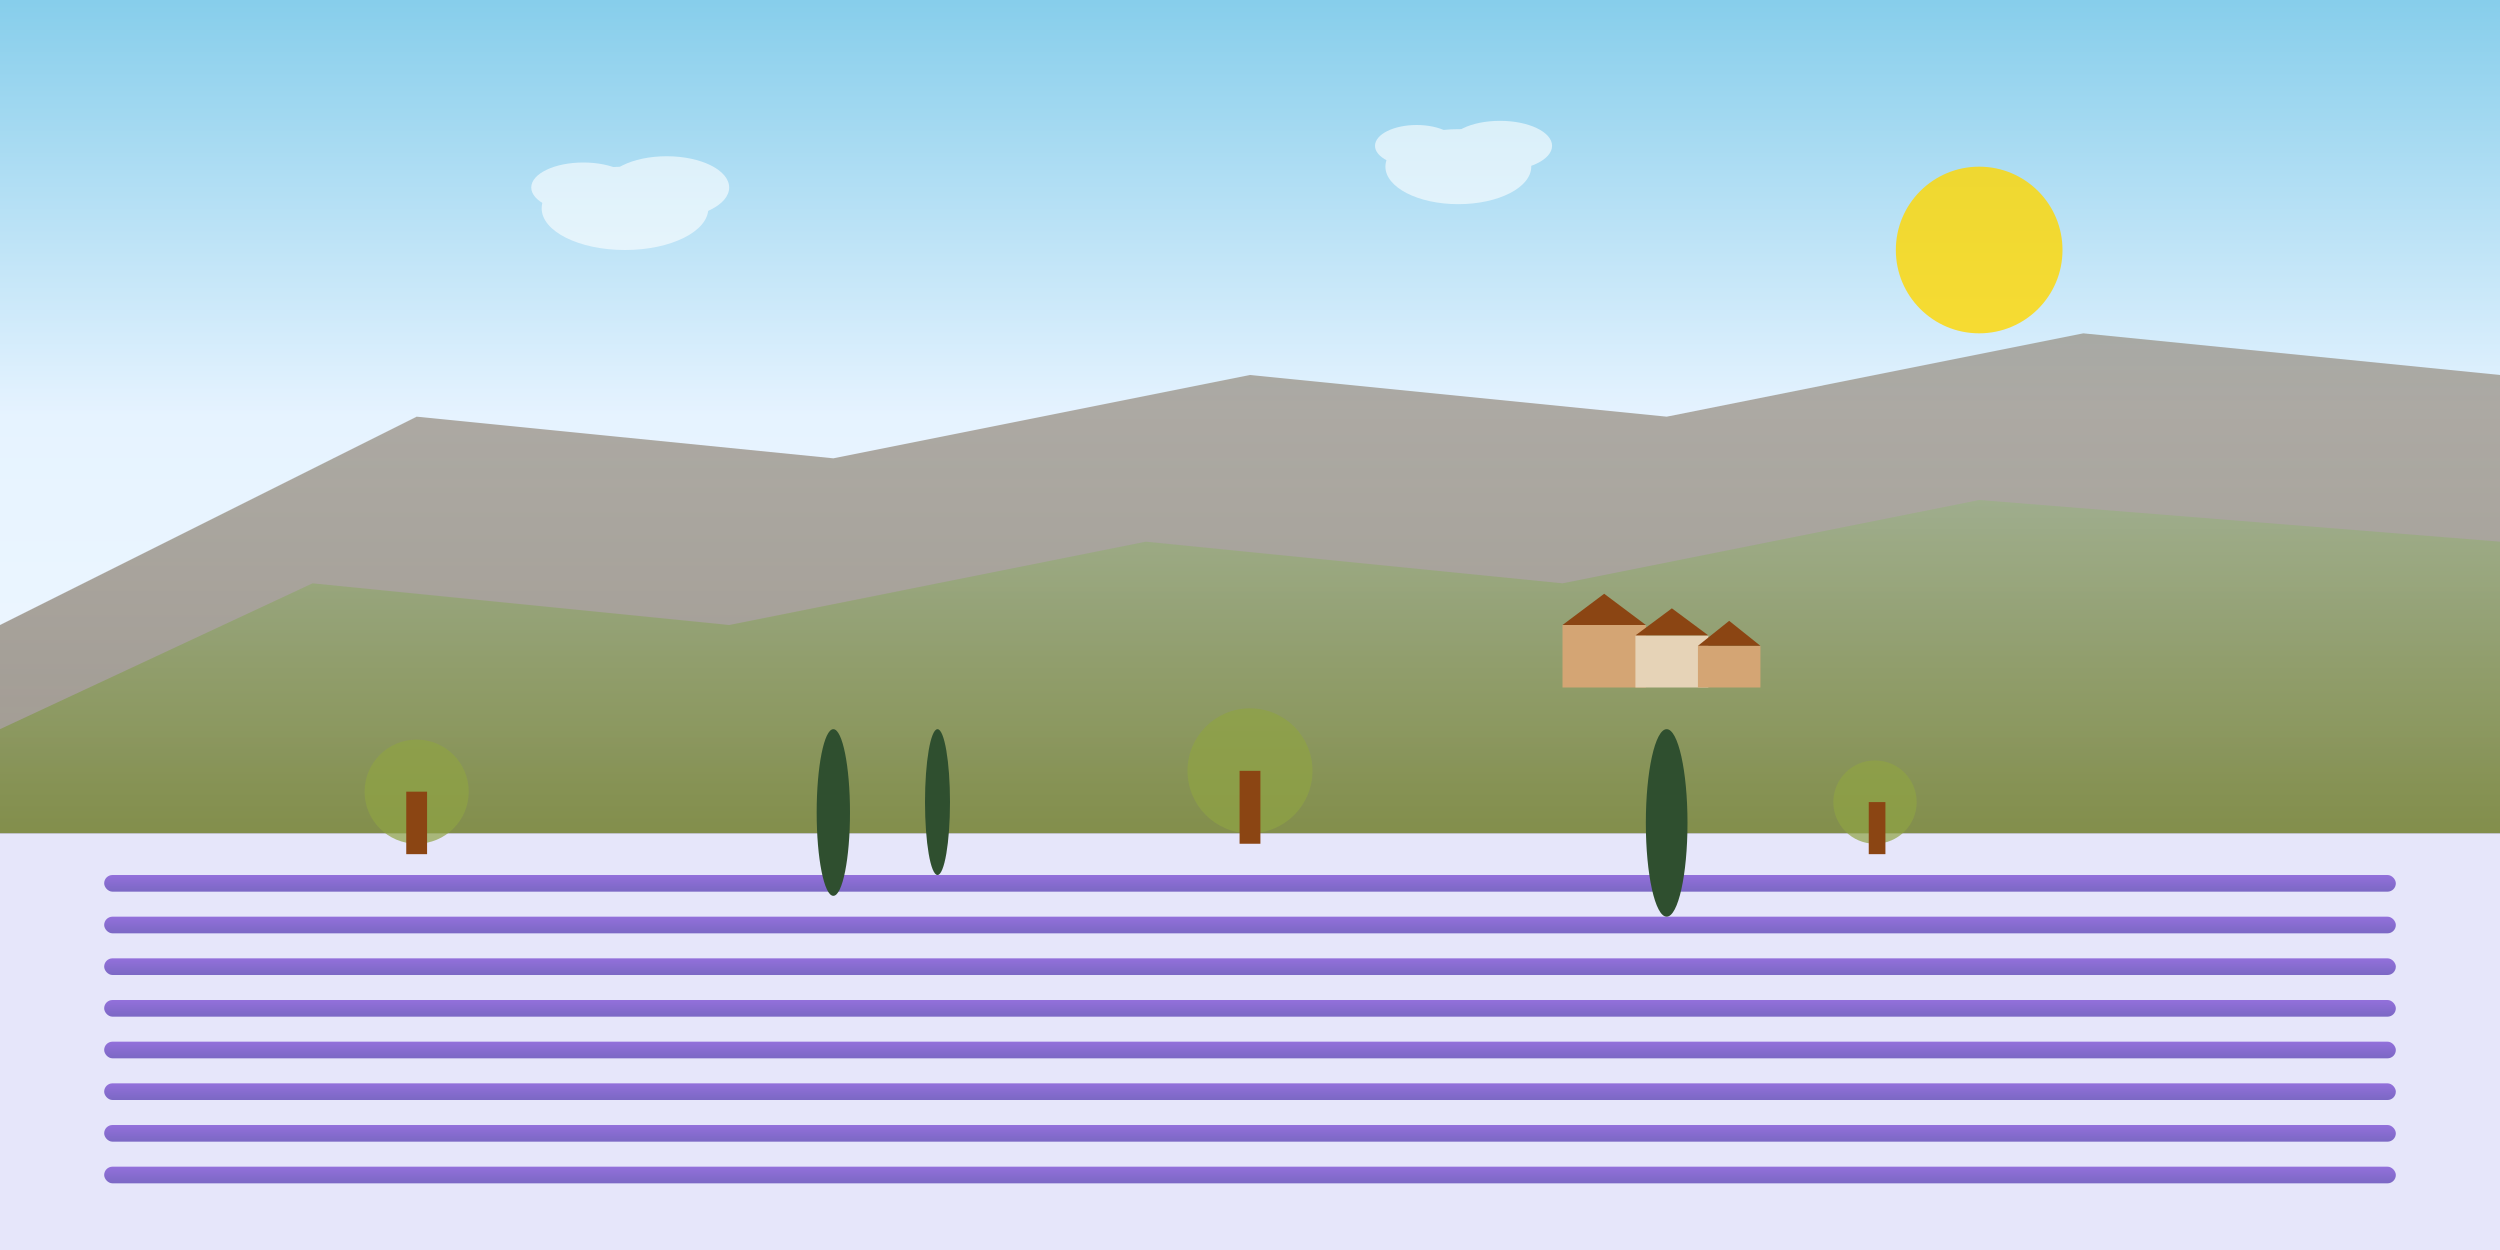 <svg width="1200" height="600" viewBox="0 0 1200 600" xmlns="http://www.w3.org/2000/svg">
  <rect x="0" y="0" width="1200" height="600" fill="#333333" stroke="none"/>
  <!-- Sky gradient -->
  <defs>
    <linearGradient id="skyGradient" x1="0%" y1="0%" x2="0%" y2="100%">
      <stop offset="0%" style="stop-color:#87CEEB;stop-opacity:1" />
      <stop offset="50%" style="stop-color:#E6F3FF;stop-opacity:1" />
      <stop offset="100%" style="stop-color:#F0F8FF;stop-opacity:1" />
    </linearGradient>
    <linearGradient id="mountainGradient" x1="0%" y1="0%" x2="0%" y2="100%">
      <stop offset="0%" style="stop-color:#8B7D6B;stop-opacity:1" />
      <stop offset="100%" style="stop-color:#6B5B47;stop-opacity:1" />
    </linearGradient>
    <linearGradient id="hillGradient" x1="0%" y1="0%" x2="0%" y2="100%">
      <stop offset="0%" style="stop-color:#9CAF88;stop-opacity:1" />
      <stop offset="100%" style="stop-color:#7B8B3A;stop-opacity:1" />
    </linearGradient>
    <linearGradient id="lavenderGradient" x1="0%" y1="0%" x2="0%" y2="100%">
      <stop offset="0%" style="stop-color:#9370DB;stop-opacity:1" />
      <stop offset="100%" style="stop-color:#7B68C4;stop-opacity:1" />
    </linearGradient>
  </defs>
  
  <!-- Sky -->
  <rect width="1200" height="400" fill="url(#skyGradient)"/>
  
  <!-- Sun -->
  <circle cx="950" cy="120" r="40" fill="#FFD700" opacity="0.8"/>
  
  <!-- Distant mountains -->
  <polygon points="0,300 200,200 400,220 600,180 800,200 1000,160 1200,180 1200,400 0,400" fill="url(#mountainGradient)" opacity="0.6"/>
  
  <!-- Middle hills -->
  <polygon points="0,350 150,280 350,300 550,260 750,280 950,240 1200,260 1200,400 0,400" fill="url(#hillGradient)" opacity="0.8"/>
  
  <!-- Lavender fields -->
  <rect x="0" y="400" width="1200" height="200" fill="#E6E6FA"/>
  
  <!-- Lavender rows -->
  <g fill="url(#lavenderGradient)">
    <rect x="50" y="420" width="1100" height="8" rx="4"/>
    <rect x="50" y="440" width="1100" height="8" rx="4"/>
    <rect x="50" y="460" width="1100" height="8" rx="4"/>
    <rect x="50" y="480" width="1100" height="8" rx="4"/>
    <rect x="50" y="500" width="1100" height="8" rx="4"/>
    <rect x="50" y="520" width="1100" height="8" rx="4"/>
    <rect x="50" y="540" width="1100" height="8" rx="4"/>
    <rect x="50" y="560" width="1100" height="8" rx="4"/>
  </g>
  
  <!-- Olive trees scattered -->
  <g fill="#8FA343">
    <circle cx="200" cy="380" r="25" opacity="0.7"/>
    <rect x="195" y="380" width="10" height="30" fill="#8B4513"/>
    
    <circle cx="600" cy="370" r="30" opacity="0.7"/>
    <rect x="595" y="370" width="10" height="35" fill="#8B4513"/>
    
    <circle cx="900" cy="385" r="20" opacity="0.7"/>
    <rect x="897" y="385" width="8" height="25" fill="#8B4513"/>
  </g>
  
  <!-- Village on hill -->
  <g transform="translate(750, 280)">
    <!-- Buildings -->
    <rect x="0" y="20" width="40" height="30" fill="#D4A574"/>
    <polygon points="0,20 20,5 40,20" fill="#8B4513"/>
    
    <rect x="35" y="25" width="35" height="25" fill="#E6D3B7"/>
    <polygon points="35,25 52.5,12 70,25" fill="#8B4513"/>
    
    <rect x="65" y="30" width="30" height="20" fill="#D4A574"/>
    <polygon points="65,30 80,18 95,30" fill="#8B4513"/>
  </g>
  
  <!-- Clouds -->
  <g fill="white" opacity="0.6">
    <ellipse cx="300" cy="100" rx="40" ry="20"/>
    <ellipse cx="320" cy="90" rx="30" ry="15"/>
    <ellipse cx="280" cy="90" rx="25" ry="12"/>
    
    <ellipse cx="700" cy="80" rx="35" ry="18"/>
    <ellipse cx="720" cy="70" rx="25" ry="12"/>
    <ellipse cx="680" cy="70" rx="20" ry="10"/>
  </g>
  
  <!-- Cypress trees -->
  <g fill="#2F4F2F">
    <ellipse cx="400" cy="390" rx="8" ry="40"/>
    <ellipse cx="450" cy="385" rx="6" ry="35"/>
    <ellipse cx="800" cy="395" rx="10" ry="45"/>
  </g>
</svg>

